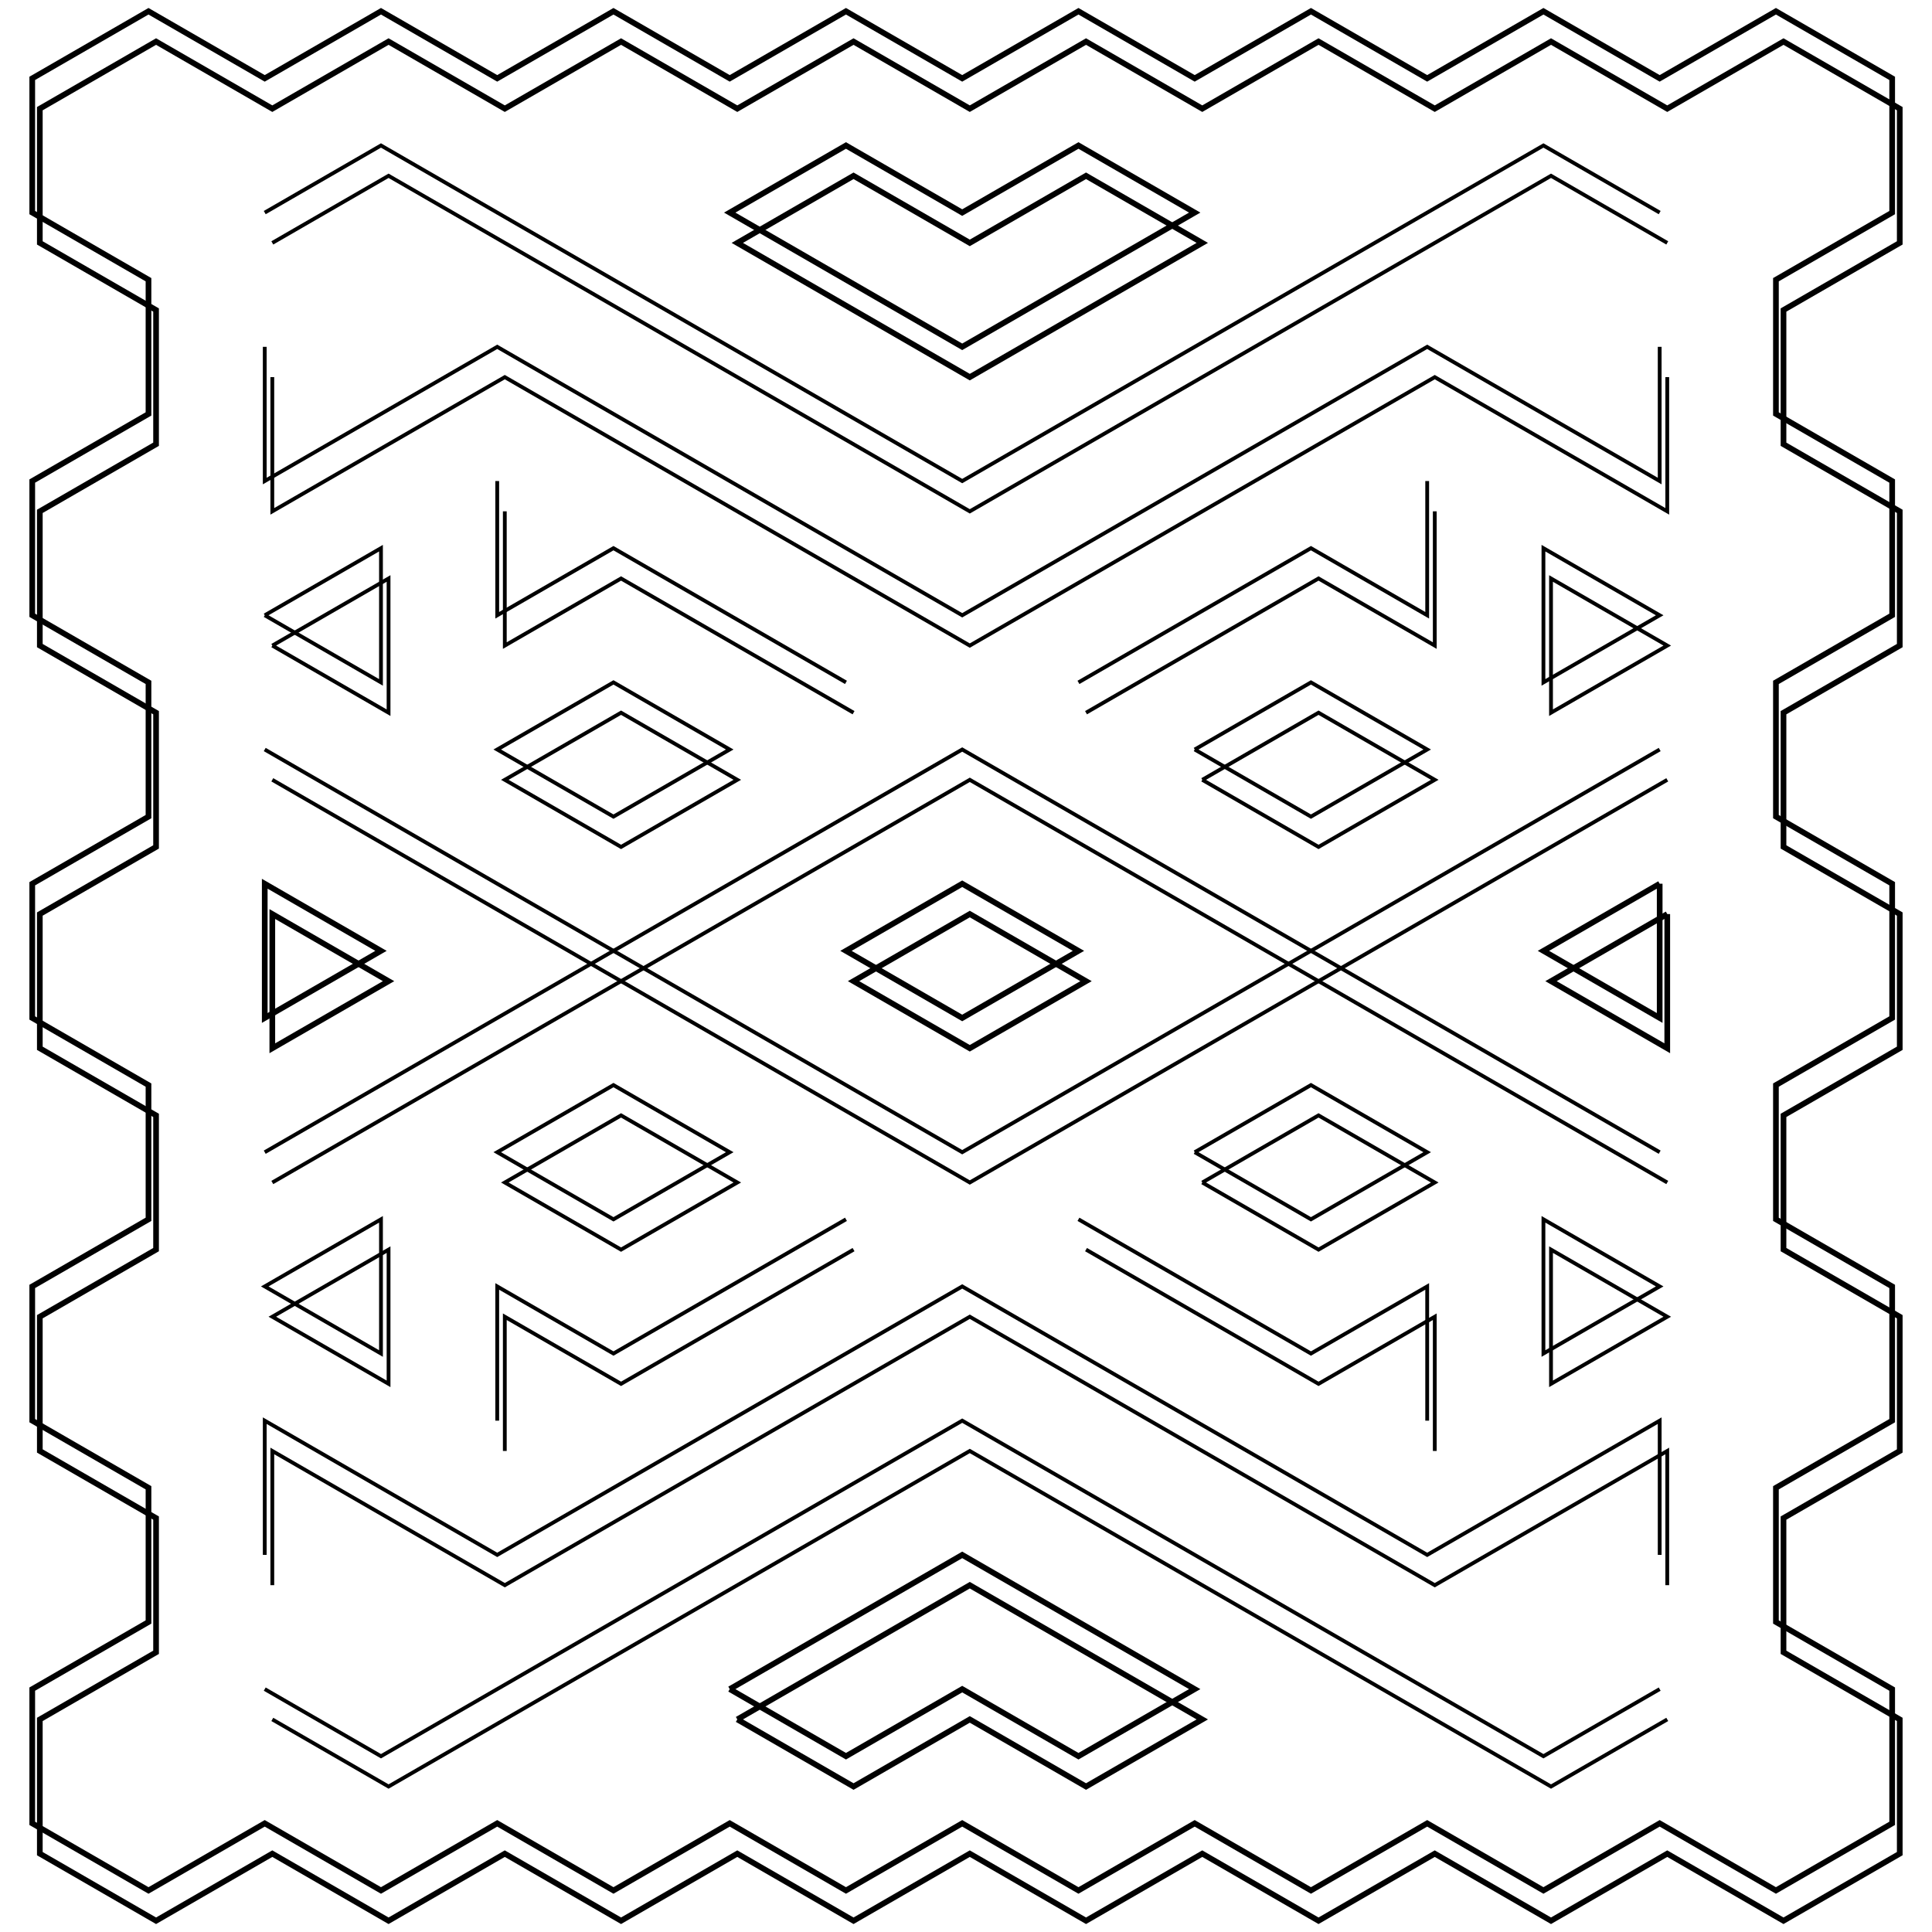 <?xml version="1.0" encoding="UTF-8" standalone="no"?>
<!-- Created with Inkscape (http://www.inkscape.org/) -->
<svg
   xmlns:dc="http://purl.org/dc/elements/1.1/"
   xmlns:cc="http://creativecommons.org/ns#"
   xmlns:rdf="http://www.w3.org/1999/02/22-rdf-syntax-ns#"
   xmlns:svg="http://www.w3.org/2000/svg"
   xmlns="http://www.w3.org/2000/svg"
   xmlns:sodipodi="http://sodipodi.sourceforge.net/DTD/sodipodi-0.dtd"
   xmlns:inkscape="http://www.inkscape.org/namespaces/inkscape"
   width="510"
   height="510"
   id="svg2"
   sodipodi:version="0.32"
   inkscape:version="0.45+0.46pre3+devel"
   version="1.0"
   sodipodi:docname="Wire glass decoration 001.svg"
   inkscape:output_extension="org.inkscape.output.svg.inkscape">
  <defs
     id="defs4">
    <inkscape:perspective
       sodipodi:type="inkscape:persp3d"
       inkscape:vp_x="0 : 526.18109 : 1"
       inkscape:vp_y="0 : 1000 : 0"
       inkscape:vp_z="744.09448 : 526.18109 : 1"
       inkscape:persp3d-origin="372.04724 : 350.78739 : 1"
       id="perspective10" />
    <filter
       inkscape:collect="always"
       id="filter3295">
      <feGaussianBlur
         inkscape:collect="always"
         stdDeviation="2.475"
         id="feGaussianBlur3297" />
    </filter>
  </defs>
  <sodipodi:namedview
     id="base"
     pagecolor="#ffffff"
     bordercolor="#666666"
     borderopacity="1.0"
     gridtolerance="10000"
     guidetolerance="10"
     objecttolerance="10"
     inkscape:pageopacity="0.0"
     inkscape:pageshadow="2"
     inkscape:zoom="1.1158145"
     inkscape:cx="232.57288"
     inkscape:cy="235.15117"
     inkscape:document-units="px"
     inkscape:current-layer="layer1"
     showgrid="true"
     inkscape:window-width="1400"
     inkscape:window-height="994"
     inkscape:window-x="-4"
     inkscape:window-y="-4">
    <inkscape:grid
       type="xygrid"
       id="grid2383"
       visible="true"
       enabled="false" />
    <inkscape:grid
       type="axonomgrid"
       id="grid2385"
       units="mm"
       visible="true"
       enabled="false" />
  </sodipodi:namedview>
  <g
     inkscape:label="Layer 1"
     inkscape:groupmode="layer"
     id="layer1"
     transform="translate(-0.835,-7.526)">
    <g
       id="g3299"
       transform="translate(7.762,2.219)">
      <g
         transform="translate(3.585,-5.377)"
         style="filter:url(#filter3295)"
         id="g3219">
        <path
           style="fill:none;fill-rule:evenodd;stroke:#000000;stroke-width:1.5;stroke-linecap:butt;stroke-linejoin:miter;stroke-miterlimit:4;stroke-dasharray:none;stroke-opacity:1"
           d="M 0,39.37 L 30.686,21.654 L 61.372,39.37 L 92.058,21.654 L 122.744,39.37 L 153.43,21.654 L 184.116,39.37 L 214.802,21.654 L 245.488,39.37 L 276.173,21.654 L 306.859,39.37 L 337.545,21.654 L 368.231,39.37 L 398.917,21.654 L 429.603,39.37 L 460.289,21.654 L 490.975,39.37 L 490.975,74.803 L 460.289,92.52 L 460.289,127.953 L 490.975,145.669 L 490.975,181.102 L 460.289,198.819 L 460.289,234.252 L 490.975,251.969 L 490.975,287.402 L 460.289,305.118 L 460.289,340.551 L 490.975,358.268 L 490.975,393.701 L 460.289,411.417 L 460.289,446.85 L 490.975,464.567 L 490.975,500 L 460.289,517.717 L 429.603,500 L 398.917,517.717 L 368.231,500 L 337.545,517.717 L 306.859,500 L 276.173,517.717 L 245.488,500 L 214.802,517.717 L 184.116,500 L 153.43,517.717 L 122.744,500 L 92.058,517.717 L 61.372,500 L 30.686,517.717 L 0,500 L 0,464.567 L 30.686,446.85 L 30.686,411.417 L 0,393.701 L 0,358.268 L 30.686,340.551 L 30.686,305.118 L 0,287.402 L 0,251.969 L 30.686,234.252 L 30.686,198.819 L 0,181.102 L 0,145.669 L 30.686,127.953 L 30.686,92.52 L 0,74.803 L 0,39.37 z"
           id="path2387" />
        <path
           style="fill:none;fill-rule:evenodd;stroke:#000000;stroke-width:1px;stroke-linecap:butt;stroke-linejoin:miter;stroke-opacity:1"
           d="M 61.372,74.803 L 92.058,57.087 L 245.488,145.669 L 398.917,57.087 L 429.603,74.803"
           id="path3165"
           sodipodi:nodetypes="ccccc" />
        <path
           sodipodi:nodetypes="ccccc"
           id="path3167"
           d="M 61.372,464.567 L 92.058,482.283 L 245.488,393.701 L 398.917,482.283 L 429.603,464.567"
           style="fill:none;fill-rule:evenodd;stroke:#000000;stroke-width:1px;stroke-linecap:butt;stroke-linejoin:miter;stroke-opacity:1" />
        <path
           style="fill:none;fill-rule:evenodd;stroke:#000000;stroke-width:1px;stroke-linecap:butt;stroke-linejoin:miter;stroke-opacity:1"
           d="M 61.372,429.134 L 61.372,393.701 L 122.744,429.134 L 245.488,358.268 L 368.231,429.134 L 429.603,393.701 L 429.603,429.134"
           id="path3169" />
        <path
           style="fill:none;fill-rule:evenodd;stroke:#000000;stroke-width:1px;stroke-linecap:butt;stroke-linejoin:miter;stroke-opacity:1"
           d="M 61.372,110.236 L 61.372,145.669 L 122.744,110.236 L 245.488,181.102 L 368.231,110.236 L 429.603,145.669 L 429.603,110.236"
           id="path3171" />
        <path
           style="fill:none;fill-rule:evenodd;stroke:#000000;stroke-width:1px;stroke-linecap:butt;stroke-linejoin:miter;stroke-opacity:1"
           d="M 61.372,322.835 L 153.43,269.685 L 245.488,216.535 L 429.603,322.835"
           id="path3173"
           sodipodi:nodetypes="cccc" />
        <path
           style="fill:none;fill-rule:evenodd;stroke:#000000;stroke-width:1px;stroke-linecap:butt;stroke-linejoin:miter;stroke-opacity:1"
           d="M 61.372,216.535 L 245.488,322.835 L 429.603,216.535"
           id="path3175" />
        <path
           style="fill:none;fill-rule:evenodd;stroke:#000000;stroke-width:1px;stroke-linecap:butt;stroke-linejoin:miter;stroke-opacity:1"
           d="M 122.744,322.835 L 153.43,305.118 L 184.116,322.835 L 153.43,340.551 L 122.744,322.835 z"
           id="path3177" />
        <path
           style="fill:none;fill-rule:evenodd;stroke:#000000;stroke-width:1px;stroke-linecap:butt;stroke-linejoin:miter;stroke-opacity:1"
           d="M 306.859,322.835 L 337.545,305.118 L 368.231,322.835 C 368.231,322.835 337.545,340.551 337.545,340.551 L 306.859,322.835"
           id="path3179" />
        <path
           style="fill:none;fill-rule:evenodd;stroke:#000000;stroke-width:1px;stroke-linecap:butt;stroke-linejoin:miter;stroke-opacity:1"
           d="M 153.43,234.252 L 122.744,216.535 L 153.43,198.819 L 184.116,216.535 L 153.43,234.252 z"
           id="path3181" />
        <path
           style="fill:none;fill-rule:evenodd;stroke:#000000;stroke-width:1px;stroke-linecap:butt;stroke-linejoin:miter;stroke-opacity:1"
           d="M 306.859,216.535 L 337.545,198.819 L 368.231,216.535 L 337.545,234.252 L 306.859,216.535"
           id="path3183" />
        <path
           style="fill:none;fill-rule:evenodd;stroke:#000000;stroke-width:1.5;stroke-linecap:butt;stroke-linejoin:miter;stroke-miterlimit:4;stroke-dasharray:none;stroke-opacity:1"
           d="M 214.802,269.685 L 245.488,251.969 L 276.173,269.685 L 245.488,287.402 L 214.802,269.685 z"
           id="path3185" />
        <path
           style="fill:none;fill-rule:evenodd;stroke:#000000;stroke-width:1.5;stroke-linecap:butt;stroke-linejoin:miter;stroke-miterlimit:4;stroke-dasharray:none;stroke-opacity:1"
           d="M 61.372,251.969 C 61.372,251.969 92.058,269.685 92.058,269.685 L 61.372,287.402 L 61.372,251.969 z"
           id="path3187" />
        <path
           style="fill:none;fill-rule:evenodd;stroke:#000000;stroke-width:1.5;stroke-linecap:butt;stroke-linejoin:miter;stroke-miterlimit:4;stroke-dasharray:none;stroke-opacity:1"
           d="M 429.603,251.969 L 398.917,269.685 L 429.603,287.402 L 429.603,251.969 L 429.603,251.969"
           id="path3189" />
        <path
           style="fill:none;fill-rule:evenodd;stroke:#000000;stroke-width:1.5;stroke-linecap:butt;stroke-linejoin:miter;stroke-miterlimit:4;stroke-dasharray:none;stroke-opacity:1"
           d="M 184.116,464.567 L 245.488,429.134 L 306.859,464.567 L 276.173,482.283 L 245.488,464.567 L 214.802,482.283 L 184.116,464.567"
           id="path3191" />
        <path
           style="fill:none;fill-rule:evenodd;stroke:#000000;stroke-width:1.5;stroke-linecap:butt;stroke-linejoin:miter;stroke-miterlimit:4;stroke-dasharray:none;stroke-opacity:1"
           d="M 184.116,74.803 C 184.116,74.803 245.488,110.236 245.488,110.236 L 306.859,74.803 L 276.173,57.087 L 245.488,74.803 L 214.802,57.087 L 184.116,74.803 z"
           id="path3193" />
        <path
           style="fill:none;fill-rule:evenodd;stroke:#000000;stroke-width:1px;stroke-linecap:butt;stroke-linejoin:miter;stroke-opacity:1"
           d="M 61.372,358.268 L 92.058,340.551 L 92.058,375.984 L 61.372,358.268 z"
           id="path3195" />
        <path
           style="fill:none;fill-rule:evenodd;stroke:#000000;stroke-width:1px;stroke-linecap:butt;stroke-linejoin:miter;stroke-opacity:1"
           d="M 429.603,358.268 L 398.917,340.551 L 398.917,375.984 L 429.603,358.268 z"
           id="path3197" />
        <path
           style="fill:none;fill-rule:evenodd;stroke:#000000;stroke-width:1px;stroke-linecap:butt;stroke-linejoin:miter;stroke-opacity:1"
           d="M 61.372,181.102 L 92.058,163.386 L 92.058,198.819 L 61.372,181.102"
           id="path3199" />
        <path
           style="fill:none;fill-rule:evenodd;stroke:#000000;stroke-width:1px;stroke-linecap:butt;stroke-linejoin:miter;stroke-opacity:1"
           d="M 398.917,163.386 L 398.917,198.819 L 429.603,181.102 L 398.917,163.386 z"
           id="path3201" />
        <path
           style="fill:none;fill-rule:evenodd;stroke:#000000;stroke-width:1px;stroke-linecap:butt;stroke-linejoin:miter;stroke-opacity:1"
           d="M 122.744,393.701 L 122.744,358.268 L 153.43,375.984 L 214.802,340.551"
           id="path3203" />
        <path
           style="fill:none;fill-rule:evenodd;stroke:#000000;stroke-width:1px;stroke-linecap:butt;stroke-linejoin:miter;stroke-opacity:1"
           d="M 276.173,340.551 L 337.545,375.984 L 368.231,358.268 L 368.231,393.701"
           id="path3205" />
        <path
           style="fill:none;fill-rule:evenodd;stroke:#000000;stroke-width:1px;stroke-linecap:butt;stroke-linejoin:miter;stroke-opacity:1"
           d="M 214.802,198.819 L 153.43,163.386 L 122.744,181.102 L 122.744,145.669"
           id="path3207" />
        <path
           style="fill:none;fill-rule:evenodd;stroke:#000000;stroke-width:1px;stroke-linecap:butt;stroke-linejoin:miter;stroke-opacity:1"
           d="M 276.173,198.819 L 337.545,163.386 L 368.231,181.102 L 368.231,145.669"
           id="path3209" />
      </g>
      <g
         transform="translate(1.585,-13.377)"
         id="g3245">
        <path
           id="path3247"
           d="M 0,39.37 L 30.686,21.654 L 61.372,39.37 L 92.058,21.654 L 122.744,39.37 L 153.43,21.654 L 184.116,39.37 L 214.802,21.654 L 245.488,39.37 L 276.173,21.654 L 306.859,39.37 L 337.545,21.654 L 368.231,39.37 L 398.917,21.654 L 429.603,39.37 L 460.289,21.654 L 490.975,39.37 L 490.975,74.803 L 460.289,92.52 L 460.289,127.953 L 490.975,145.669 L 490.975,181.102 L 460.289,198.819 L 460.289,234.252 L 490.975,251.969 L 490.975,287.402 L 460.289,305.118 L 460.289,340.551 L 490.975,358.268 L 490.975,393.701 L 460.289,411.417 L 460.289,446.85 L 490.975,464.567 L 490.975,500 L 460.289,517.717 L 429.603,500 L 398.917,517.717 L 368.231,500 L 337.545,517.717 L 306.859,500 L 276.173,517.717 L 245.488,500 L 214.802,517.717 L 184.116,500 L 153.43,517.717 L 122.744,500 L 92.058,517.717 L 61.372,500 L 30.686,517.717 L 0,500 L 0,464.567 L 30.686,446.85 L 30.686,411.417 L 0,393.701 L 0,358.268 L 30.686,340.551 L 30.686,305.118 L 0,287.402 L 0,251.969 L 30.686,234.252 L 30.686,198.819 L 0,181.102 L 0,145.669 L 30.686,127.953 L 30.686,92.52 L 0,74.803 L 0,39.37 z"
           style="fill:none;fill-rule:evenodd;stroke:#000000;stroke-width:1.5;stroke-linecap:butt;stroke-linejoin:miter;stroke-miterlimit:4;stroke-dasharray:none;stroke-opacity:1" />
        <path
           sodipodi:nodetypes="ccccc"
           id="path3249"
           d="M 61.372,74.803 L 92.058,57.087 L 245.488,145.669 L 398.917,57.087 L 429.603,74.803"
           style="fill:none;fill-rule:evenodd;stroke:#000000;stroke-width:1px;stroke-linecap:butt;stroke-linejoin:miter;stroke-opacity:1" />
        <path
           style="fill:none;fill-rule:evenodd;stroke:#000000;stroke-width:1px;stroke-linecap:butt;stroke-linejoin:miter;stroke-opacity:1"
           d="M 61.372,464.567 L 92.058,482.283 L 245.488,393.701 L 398.917,482.283 L 429.603,464.567"
           id="path3251"
           sodipodi:nodetypes="ccccc" />
        <path
           id="path3253"
           d="M 61.372,429.134 L 61.372,393.701 L 122.744,429.134 L 245.488,358.268 L 368.231,429.134 L 429.603,393.701 L 429.603,429.134"
           style="fill:none;fill-rule:evenodd;stroke:#000000;stroke-width:1px;stroke-linecap:butt;stroke-linejoin:miter;stroke-opacity:1" />
        <path
           id="path3255"
           d="M 61.372,110.236 L 61.372,145.669 L 122.744,110.236 L 245.488,181.102 L 368.231,110.236 L 429.603,145.669 L 429.603,110.236"
           style="fill:none;fill-rule:evenodd;stroke:#000000;stroke-width:1px;stroke-linecap:butt;stroke-linejoin:miter;stroke-opacity:1" />
        <path
           sodipodi:nodetypes="cccc"
           id="path3257"
           d="M 61.372,322.835 L 153.43,269.685 L 245.488,216.535 L 429.603,322.835"
           style="fill:none;fill-rule:evenodd;stroke:#000000;stroke-width:1px;stroke-linecap:butt;stroke-linejoin:miter;stroke-opacity:1" />
        <path
           id="path3259"
           d="M 61.372,216.535 L 245.488,322.835 L 429.603,216.535"
           style="fill:none;fill-rule:evenodd;stroke:#000000;stroke-width:1px;stroke-linecap:butt;stroke-linejoin:miter;stroke-opacity:1" />
        <path
           id="path3261"
           d="M 122.744,322.835 L 153.43,305.118 L 184.116,322.835 L 153.43,340.551 L 122.744,322.835 z"
           style="fill:none;fill-rule:evenodd;stroke:#000000;stroke-width:1px;stroke-linecap:butt;stroke-linejoin:miter;stroke-opacity:1" />
        <path
           id="path3263"
           d="M 306.859,322.835 L 337.545,305.118 L 368.231,322.835 C 368.231,322.835 337.545,340.551 337.545,340.551 L 306.859,322.835"
           style="fill:none;fill-rule:evenodd;stroke:#000000;stroke-width:1px;stroke-linecap:butt;stroke-linejoin:miter;stroke-opacity:1" />
        <path
           id="path3265"
           d="M 153.43,234.252 L 122.744,216.535 L 153.43,198.819 L 184.116,216.535 L 153.43,234.252 z"
           style="fill:none;fill-rule:evenodd;stroke:#000000;stroke-width:1px;stroke-linecap:butt;stroke-linejoin:miter;stroke-opacity:1" />
        <path
           id="path3267"
           d="M 306.859,216.535 L 337.545,198.819 L 368.231,216.535 L 337.545,234.252 L 306.859,216.535"
           style="fill:none;fill-rule:evenodd;stroke:#000000;stroke-width:1px;stroke-linecap:butt;stroke-linejoin:miter;stroke-opacity:1" />
        <path
           id="path3269"
           d="M 214.802,269.685 L 245.488,251.969 L 276.173,269.685 L 245.488,287.402 L 214.802,269.685 z"
           style="fill:none;fill-rule:evenodd;stroke:#000000;stroke-width:1.5;stroke-linecap:butt;stroke-linejoin:miter;stroke-miterlimit:4;stroke-dasharray:none;stroke-opacity:1" />
        <path
           id="path3271"
           d="M 61.372,251.969 C 61.372,251.969 92.058,269.685 92.058,269.685 L 61.372,287.402 L 61.372,251.969 z"
           style="fill:none;fill-rule:evenodd;stroke:#000000;stroke-width:1.5;stroke-linecap:butt;stroke-linejoin:miter;stroke-miterlimit:4;stroke-dasharray:none;stroke-opacity:1" />
        <path
           id="path3273"
           d="M 429.603,251.969 L 398.917,269.685 L 429.603,287.402 L 429.603,251.969 L 429.603,251.969"
           style="fill:none;fill-rule:evenodd;stroke:#000000;stroke-width:1.5;stroke-linecap:butt;stroke-linejoin:miter;stroke-miterlimit:4;stroke-dasharray:none;stroke-opacity:1" />
        <path
           id="path3275"
           d="M 184.116,464.567 L 245.488,429.134 L 306.859,464.567 L 276.173,482.283 L 245.488,464.567 L 214.802,482.283 L 184.116,464.567"
           style="fill:none;fill-rule:evenodd;stroke:#000000;stroke-width:1.5;stroke-linecap:butt;stroke-linejoin:miter;stroke-miterlimit:4;stroke-dasharray:none;stroke-opacity:1" />
        <path
           id="path3277"
           d="M 184.116,74.803 C 184.116,74.803 245.488,110.236 245.488,110.236 L 306.859,74.803 L 276.173,57.087 L 245.488,74.803 L 214.802,57.087 L 184.116,74.803 z"
           style="fill:none;fill-rule:evenodd;stroke:#000000;stroke-width:1.5;stroke-linecap:butt;stroke-linejoin:miter;stroke-miterlimit:4;stroke-dasharray:none;stroke-opacity:1" />
        <path
           id="path3279"
           d="M 61.372,358.268 L 92.058,340.551 L 92.058,375.984 L 61.372,358.268 z"
           style="fill:none;fill-rule:evenodd;stroke:#000000;stroke-width:1px;stroke-linecap:butt;stroke-linejoin:miter;stroke-opacity:1" />
        <path
           id="path3281"
           d="M 429.603,358.268 L 398.917,340.551 L 398.917,375.984 L 429.603,358.268 z"
           style="fill:none;fill-rule:evenodd;stroke:#000000;stroke-width:1px;stroke-linecap:butt;stroke-linejoin:miter;stroke-opacity:1" />
        <path
           id="path3283"
           d="M 61.372,181.102 L 92.058,163.386 L 92.058,198.819 L 61.372,181.102"
           style="fill:none;fill-rule:evenodd;stroke:#000000;stroke-width:1px;stroke-linecap:butt;stroke-linejoin:miter;stroke-opacity:1" />
        <path
           id="path3285"
           d="M 398.917,163.386 L 398.917,198.819 L 429.603,181.102 L 398.917,163.386 z"
           style="fill:none;fill-rule:evenodd;stroke:#000000;stroke-width:1px;stroke-linecap:butt;stroke-linejoin:miter;stroke-opacity:1" />
        <path
           id="path3287"
           d="M 122.744,393.701 L 122.744,358.268 L 153.43,375.984 L 214.802,340.551"
           style="fill:none;fill-rule:evenodd;stroke:#000000;stroke-width:1px;stroke-linecap:butt;stroke-linejoin:miter;stroke-opacity:1" />
        <path
           id="path3289"
           d="M 276.173,340.551 L 337.545,375.984 L 368.231,358.268 L 368.231,393.701"
           style="fill:none;fill-rule:evenodd;stroke:#000000;stroke-width:1px;stroke-linecap:butt;stroke-linejoin:miter;stroke-opacity:1" />
        <path
           id="path3291"
           d="M 214.802,198.819 L 153.43,163.386 L 122.744,181.102 L 122.744,145.669"
           style="fill:none;fill-rule:evenodd;stroke:#000000;stroke-width:1px;stroke-linecap:butt;stroke-linejoin:miter;stroke-opacity:1" />
        <path
           id="path3293"
           d="M 276.173,198.819 L 337.545,163.386 L 368.231,181.102 L 368.231,145.669"
           style="fill:none;fill-rule:evenodd;stroke:#000000;stroke-width:1px;stroke-linecap:butt;stroke-linejoin:miter;stroke-opacity:1" />
      </g>
    </g>
  </g>
</svg>
